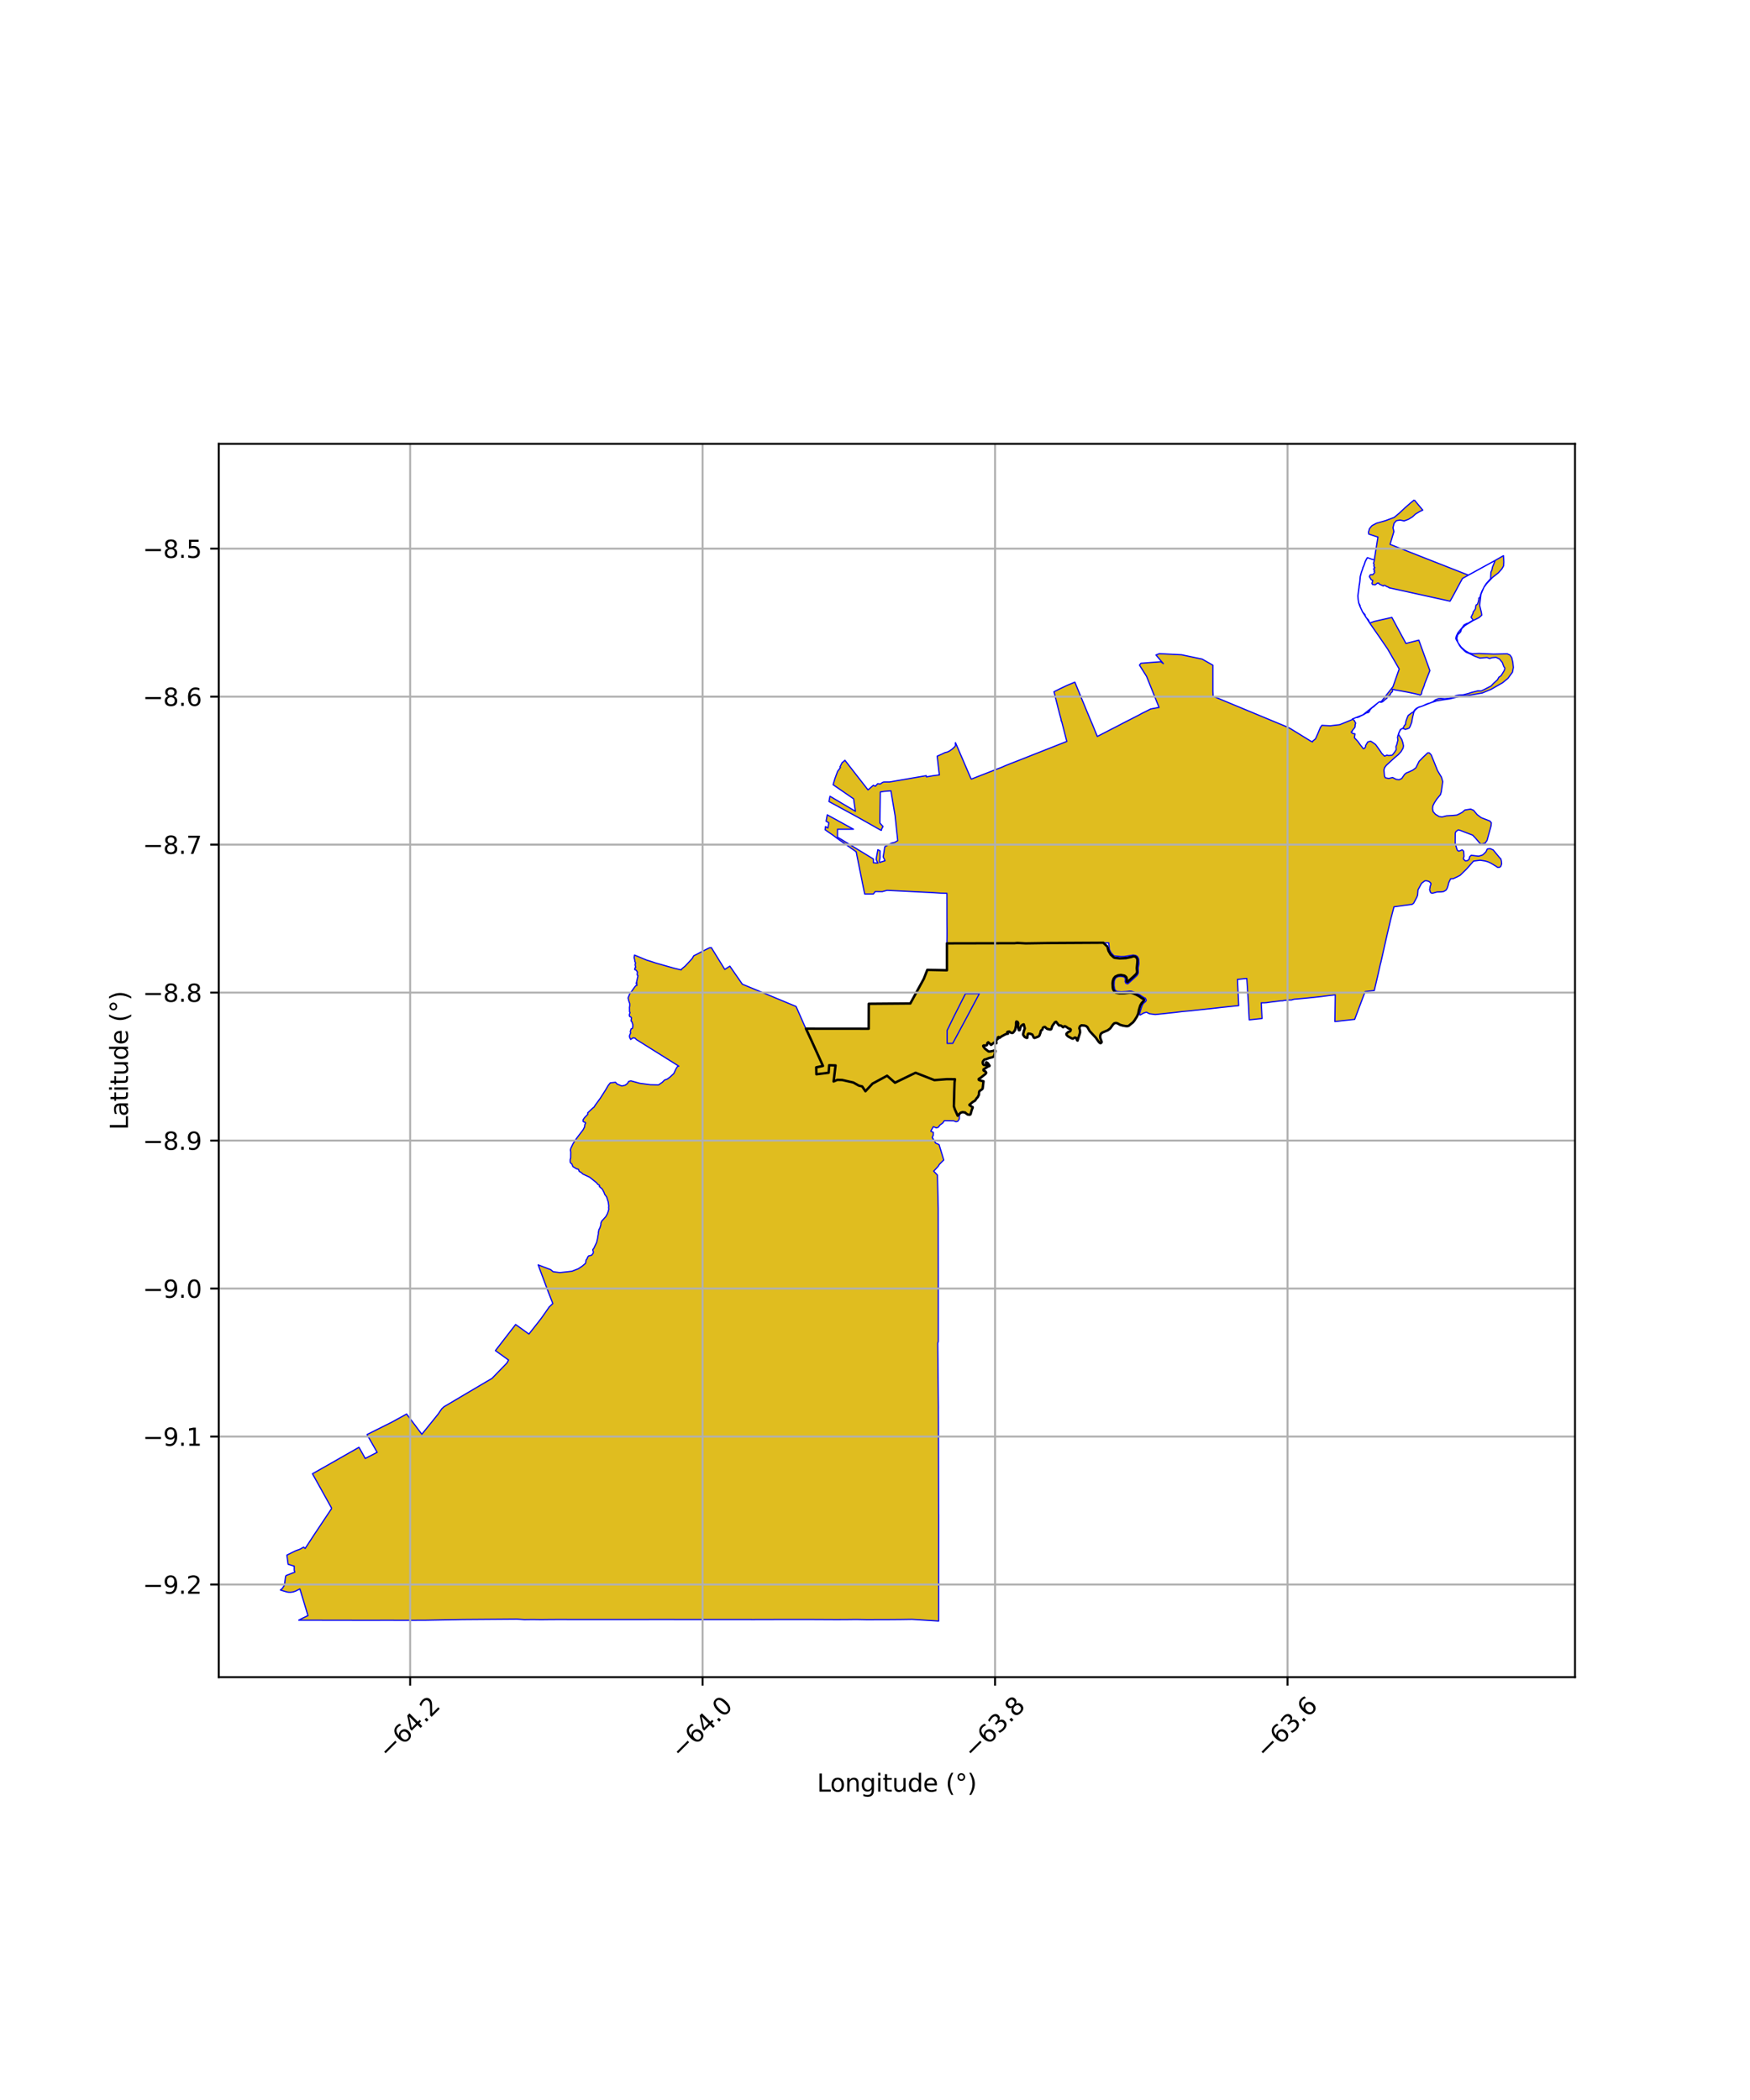 <?xml version="1.0" encoding="utf-8" standalone="no"?>
<!DOCTYPE svg PUBLIC "-//W3C//DTD SVG 1.1//EN"
  "http://www.w3.org/Graphics/SVG/1.1/DTD/svg11.dtd">
<svg xmlns:xlink="http://www.w3.org/1999/xlink" width="720pt" height="864pt" viewBox="0 0 720 864" xmlns="http://www.w3.org/2000/svg" version="1.1">
 <defs>
  <style type="text/css">*{stroke-linejoin: round; stroke-linecap: butt}</style>
 </defs>
 <g id="figure_1">
  <g id="patch_1">
   <path d="M 0 864 
L 720 864 
L 720 0 
L 0 0 
z
" style="fill: #ffffff"/>
  </g>
  <g id="axes_1">
   <g id="patch_2">
    <path d="M 90 690.022 
L 648 690.022 
L 648 182.618 
L 90 182.618 
z
" style="fill: #ffffff"/>
   </g>
   <g id="PatchCollection_1">
    <path d="M 455.701 389.551 
L 455.799 390.243 
L 456.086 391.211 
L 456.546 392.129 
L 456.944 392.717 
L 457.462 393.229 
L 457.931 393.692 
L 458.261 393.93 
L 458.654 394.083 
L 459.874 394.274 
L 460.728 394.307 
L 461.869 394.287 
L 463.298 394.186 
L 464.633 393.959 
L 465.533 393.716 
L 466.245 393.463 
L 466.936 393.528 
L 467.521 393.89 
L 467.875 394.499 
L 467.97 394.997 
L 467.93 395.966 
L 467.75 397.368 
L 467.697 398.334 
L 467.789 399.32 
L 467.846 399.861 
L 467.734 400.262 
L 467.497 400.693 
L 466.27 401.872 
L 464.761 403.14 
L 464.189 403.731 
L 463.989 404.007 
L 463.902 404.048 
L 463.638 403.999 
L 463.578 403.88 
L 463.52 403.641 
L 463.524 403.453 
L 463.582 403.219 
L 463.616 402.886 
L 463.535 402.329 
L 463.437 402.113 
L 463.291 401.921 
L 462.929 401.606 
L 462.58 401.397 
L 461.861 401.218 
L 461.166 401.121 
L 459.98 401.282 
L 459.2 401.58 
L 458.847 401.81 
L 458.537 402.126 
L 458.289 402.477 
L 458.094 402.861 
L 457.845 403.681 
L 457.747 404.528 
L 457.767 405.366 
L 457.816 406.146 
L 457.931 406.866 
L 458.315 407.644 
L 458.718 408.147 
L 459.214 408.457 
L 459.893 408.63 
L 460.534 408.685 
L 461.758 408.713 
L 462.594 408.659 
L 463.416 408.545 
L 463.891 408.463 
L 464.73 408.377 
L 465.145 408.396 
L 466.174 408.66 
L 467.545 409.247 
L 468.79 409.953 
L 469.609 410.566 
L 470.529 411.095 
L 470.747 411.361 
L 470.656 411.657 
L 469.714 412.718 
L 469.147 413.676 
L 468.644 415.312 
L 468.297 417.043 
L 467.805 418.184 
L 466.786 419.81 
L 466.141 420.625 
L 464.837 421.756 
L 464.339 422.073 
L 463.809 422.193 
L 463.231 422.166 
L 462.007 421.97 
L 460.843 421.638 
L 459.782 421.042 
L 459.12 420.867 
L 458.391 421.039 
L 457.879 421.588 
L 457.174 422.671 
L 456.779 423.119 
L 456.305 423.5 
L 455.801 423.87 
L 455.256 424.14 
L 454.116 424.584 
L 453.519 424.842 
L 452.978 425.269 
L 452.708 425.918 
L 452.639 426.489 
L 452.694 427.078 
L 452.974 427.759 
L 453.299 428.286 
L 453.281 428.708 
L 453.029 429.095 
L 452.735 429.21 
L 452.338 428.949 
L 451.944 428.516 
L 450.858 426.955 
L 449.99 426.016 
L 449.1 425.083 
L 448.293 424.198 
L 447.752 423.135 
L 447.387 422.583 
L 446.859 422.17 
L 446.215 421.946 
L 445.562 421.878 
L 444.904 421.861 
L 444.286 422.301 
L 444.056 423.061 
L 444.294 423.747 
L 444.366 424.737 
L 444.278 425.148 
L 443.89 426.24 
L 443.662 426.862 
L 443.477 427.517 
L 443.45 427.791 
L 443.428 428.016 
L 443.343 428.132 
L 443.143 428.007 
L 443.033 427.756 
L 442.954 427.347 
L 442.722 426.97 
L 442.225 426.875 
L 441.823 427.168 
L 441.441 427.342 
L 441.04 427.279 
L 440.22 426.882 
L 439.436 426.407 
L 438.89 425.888 
L 438.742 425.564 
L 438.77 425.296 
L 439.06 424.982 
L 439.388 424.686 
L 439.752 424.468 
L 440.167 424.386 
L 440.417 424.096 
L 440.54 423.652 
L 440.328 423.352 
L 439.861 423.24 
L 439.527 423.096 
L 439.351 422.928 
L 439.078 422.739 
L 438.352 422.281 
L 437.881 422.232 
L 437.567 422.491 
L 437.43 422.668 
L 437.234 422.57 
L 436.933 422.22 
L 436.512 421.938 
L 436.041 421.874 
L 435.688 421.875 
L 435.127 421.19 
L 434.511 420.39 
L 434.059 420.548 
L 433.207 421.692 
L 432.95 422.1 
L 432.772 422.548 
L 432.528 423.398 
L 432.207 423.577 
L 431.814 423.551 
L 430.94 423.36 
L 430.756 423.281 
L 429.942 422.521 
L 429.48 422.571 
L 429.079 422.839 
L 428.808 423.678 
L 428.443 423.871 
L 428.187 424.236 
L 428.137 424.718 
L 427.792 425.598 
L 427.643 426.042 
L 427.363 426.369 
L 426.958 426.569 
L 425.7 427.035 
L 425.415 426.978 
L 425.24 426.732 
L 425.016 426.113 
L 424.745 425.672 
L 424.352 425.471 
L 423.958 425.339 
L 423.317 425.222 
L 423.087 425.264 
L 422.867 425.5 
L 422.783 425.794 
L 422.796 426.019 
L 422.719 426.252 
L 422.724 426.62 
L 422.683 426.971 
L 422.358 427.033 
L 421.96 426.873 
L 421.589 426.629 
L 421.039 425.907 
L 420.92 425.527 
L 421.109 424.749 
L 421.321 423.946 
L 421.642 423.149 
L 421.462 422.273 
L 421.403 421.813 
L 421.185 421.451 
L 420.828 421.544 
L 420.466 421.781 
L 420.109 422.113 
L 419.887 422.545 
L 419.753 423.002 
L 419.66 423.592 
L 419.556 423.794 
L 419.397 423.87 
L 419.285 423.886 
L 419.161 423.775 
L 419.051 423.473 
L 418.956 423.142 
L 418.9 422.801 
L 418.828 421.946 
L 418.941 421.104 
L 418.833 420.727 
L 418.616 420.403 
L 418.4 420.304 
L 418.17 420.283 
L 418.047 420.694 
L 418.042 421.9 
L 417.872 422.795 
L 417.827 423.207 
L 417.699 423.563 
L 417.394 424.153 
L 416.868 424.824 
L 416.556 424.992 
L 416.256 425.009 
L 415.956 424.917 
L 415.736 424.741 
L 415.635 424.538 
L 415.527 424.444 
L 415.222 424.375 
L 414.828 424.434 
L 414.605 424.503 
L 414.416 424.631 
L 414.4 424.831 
L 414.61 425.053 
L 414.708 425.207 
L 414.679 425.325 
L 414.384 425.284 
L 414.005 425.39 
L 413.586 425.579 
L 413.165 425.776 
L 412.775 425.946 
L 412.031 426.417 
L 411.656 426.75 
L 411.395 427.014 
L 411.194 427.04 
L 411.094 427.02 
L 411.046 426.95 
L 411.02 426.859 
L 410.879 426.642 
L 410.526 426.838 
L 410.57 427.042 
L 410.554 427.368 
L 410.395 427.562 
L 409.954 427.898 
L 409.877 428.167 
L 410 429.128 
L 409.97 429.186 
L 409.837 429.286 
L 409.699 429.276 
L 409.381 428.844 
L 408.967 428.968 
L 408.631 429.267 
L 408.541 429.313 
L 408.16 429.601 
L 407.867 429.899 
L 407.76 429.901 
L 407.524 429.677 
L 407.356 429.418 
L 407.034 429.098 
L 406.611 428.828 
L 406.425 428.902 
L 406.199 429.234 
L 406.153 429.604 
L 406.152 429.723 
L 406.048 429.947 
L 405.887 430.071 
L 405.443 430.172 
L 404.905 430.123 
L 404.809 430.092 
L 404.51 430.281 
L 404.59 430.574 
L 404.875 431.011 
L 405.194 431.407 
L 405.587 431.736 
L 405.978 432.023 
L 406.336 432.32 
L 406.517 432.494 
L 406.71 432.605 
L 406.901 432.635 
L 407.303 432.623 
L 407.866 432.543 
L 408.518 432.386 
L 408.755 432.279 
L 409.133 432.052 
L 409.385 432.105 
L 409.514 432.232 
L 409.514 432.308 
L 409.547 432.479 
L 409.462 432.913 
L 409.342 433.337 
L 409.181 433.844 
L 409.025 434.462 
L 408.888 434.687 
L 408.62 434.845 
L 408.296 434.969 
L 407.216 435.19 
L 406.853 435.325 
L 406.355 435.566 
L 405.678 435.807 
L 405.536 435.827 
L 405.38 435.827 
L 405.086 435.921 
L 404.898 436.046 
L 404.482 436.497 
L 404.379 436.734 
L 404.289 437.09 
L 404.317 437.307 
L 404.366 437.485 
L 404.391 437.685 
L 404.491 437.897 
L 404.832 438.169 
L 405.537 438.236 
L 406.002 438.13 
L 406.114 437.936 
L 406.05 437.636 
L 405.611 437.299 
L 405.634 437.173 
L 405.725 437.092 
L 405.818 437.049 
L 406.022 437.133 
L 406.393 437.402 
L 406.451 437.444 
L 407.059 438.216 
L 407.138 438.442 
L 407.073 438.621 
L 406.892 438.64 
L 406.613 438.718 
L 406.067 439.07 
L 405.562 439.499 
L 405.292 439.677 
L 404.873 439.851 
L 404.659 439.976 
L 404.6 440.232 
L 404.64 440.375 
L 404.725 440.519 
L 404.812 440.535 
L 405.467 440.836 
L 405.75 441.358 
L 405.467 441.857 
L 404.857 442.278 
L 403.903 443.07 
L 403.753 443.229 
L 402.966 443.643 
L 402.871 443.797 
L 402.659 443.953 
L 402.695 444.273 
L 403.276 444.547 
L 404.409 444.734 
L 404.647 444.87 
L 404.634 445.042 
L 404.519 445.755 
L 404.493 446.08 
L 404.443 446.362 
L 404.397 447.021 
L 404.338 447.337 
L 404.401 447.439 
L 404.379 447.568 
L 404.285 447.883 
L 404.023 448.17 
L 403.317 448.737 
L 402.958 448.937 
L 402.795 449.488 
L 402.755 450.092 
L 402.761 450.409 
L 402.596 450.733 
L 402.383 451.107 
L 402.247 451.432 
L 401.88 451.779 
L 401.429 452.563 
L 401.168 452.823 
L 400.885 452.99 
L 400.175 453.418 
L 399.26 454.126 
L 399.059 454.169 
L 398.846 454.542 
L 398.878 454.656 
L 399.207 454.914 
L 399.573 455.215 
L 400.062 455.487 
L 400.192 455.507 
L 400.206 455.637 
L 400.167 455.811 
L 399.844 456.553 
L 399.551 457.57 
L 399.359 458.14 
L 399.302 458.47 
L 399.105 458.607 
L 398.89 458.678 
L 398.339 458.613 
L 398.074 458.524 
L 397.628 458.274 
L 397.403 458.153 
L 397.349 457.995 
L 397.171 457.843 
L 397.112 457.73 
L 396.676 457.628 
L 396.467 457.642 
L 396.122 457.582 
L 395.974 457.583 
L 395.578 457.724 
L 395.256 457.801 
L 394.691 458.236 
L 394.579 458.43 
L 394.522 458.681 
L 394.023 459.038 
L 393.457 457.791 
L 392.882 456.493 
L 392.443 455.167 
L 392.473 453.639 
L 392.498 452.227 
L 392.495 450.864 
L 392.472 449.502 
L 392.519 448.085 
L 392.563 446.752 
L 392.729 445.374 
L 392.89 444.017 
L 390.682 444.019 
L 389.459 443.998 
L 384.96 444.29 
L 384.438 444.394 
L 383.368 443.972 
L 382.148 443.48 
L 381.222 443.124 
L 380.216 442.745 
L 378.182 441.976 
L 376.69 441.359 
L 375.659 441.859 
L 374.58 442.381 
L 373.566 442.876 
L 371.371 443.935 
L 370.414 444.398 
L 369.228 444.971 
L 368.222 445.459 
L 364.975 442.594 
L 363.913 443.153 
L 362.288 444.027 
L 361.003 444.729 
L 358.973 445.839 
L 356.069 448.977 
L 354.735 446.992 
L 353.377 446.671 
L 351.093 445.386 
L 348.319 444.754 
L 346.474 444.33 
L 344.494 444.285 
L 342.968 444.951 
L 343.771 438.352 
L 341.139 438.275 
L 340.93 441.36 
L 335.891 441.991 
L 335.82 439.144 
L 338.59 438.543 
L 335.692 432.065 
L 333.548 427.431 
L 331.586 423.213 
L 341.498 423.212 
L 344.52 423.184 
L 346.619 423.197 
L 346.827 423.218 
L 349.412 423.222 
L 349.704 423.213 
L 352.936 423.265 
L 357.413 423.238 
L 357.448 412.99 
L 374.53 412.848 
L 375.248 411.546 
L 375.772 410.555 
L 379.867 403.091 
L 380.087 402.69 
L 381.522 399.024 
L 382.838 399.057 
L 383.955 399.182 
L 384.209 399.017 
L 386.777 399.101 
L 389.594 399.197 
L 389.585 388.124 
L 409.154 388.123 
L 411.064 388.095 
L 412.915 388.065 
L 413.713 388.074 
L 414.062 388.078 
L 415.547 388.07 
L 417.434 388.067 
L 418.551 387.949 
L 421.943 388.132 
L 424.79 388.058 
L 431.592 387.987 
L 432.878 387.977 
L 434.221 387.971 
L 435.603 387.963 
L 438.267 387.95 
L 439.647 387.941 
L 441.002 387.941 
L 442.446 387.927 
L 443.835 387.916 
L 445.368 387.912 
L 446.987 387.9 
L 448.526 387.889 
L 449.895 387.898 
L 451.49 387.871 
L 452.539 387.861 
L 453.902 387.857 
L 455.701 389.551 
" clip-path="url(#pcfc279b879)" style="fill: #e0bd1f; stroke: #0000ff; stroke-width: 0.5"/>
    <path d="M 397.217 408.834 
L 402.919 408.83 
L 401.748 411.042 
L 400.271 413.804 
L 399.961 414.388 
L 397.824 418.42 
L 391.974 429.278 
L 390.327 429.284 
L 389.693 429.287 
L 389.672 423.935 
L 389.701 423.893 
L 392.387 418.388 
L 397.217 408.834 
" clip-path="url(#pcfc279b879)" style="fill: #e0bd1f; stroke: #0000ff; stroke-width: 0.5"/>
    <path d="M 581.875 205.682 
L 581.995 205.828 
L 583.538 207.683 
L 585.371 209.876 
L 584.142 210.438 
L 582.347 211.515 
L 581.148 212.64 
L 579.442 213.676 
L 577.698 214.32 
L 576.039 213.971 
L 574.541 214.208 
L 573.567 215.266 
L 573.113 217.133 
L 573.488 218.702 
L 571.913 223.971 
L 604.112 236.623 
L 604.714 236.289 
L 607.265 234.894 
L 609.684 233.561 
L 611.557 232.537 
L 615.127 230.58 
L 618.559 228.625 
L 618.71 231.22 
L 618.586 232.882 
L 617.918 234.052 
L 616.458 235.701 
L 614.022 237.602 
L 611.63 240.161 
L 610.522 241.662 
L 609.327 244.445 
L 608.77 249.032 
L 609.502 252.043 
L 609.644 253.107 
L 608.501 254.123 
L 606.061 255.326 
L 602.773 257.346 
L 601.368 258.678 
L 600.917 260.03 
L 599.709 261.192 
L 599.386 262.608 
L 599.817 264.355 
L 601.189 266.264 
L 602.905 267.766 
L 604.549 268.687 
L 605.941 268.97 
L 608.549 268.856 
L 614.487 269.12 
L 620.16 269.002 
L 621.263 269.516 
L 621.96 270.545 
L 622.405 272.427 
L 622.636 274.619 
L 622.264 276.554 
L 620.374 279.141 
L 618.188 280.916 
L 613.426 283.639 
L 609.884 285.104 
L 604.188 286.091 
L 601.319 286.346 
L 596.426 287.546 
L 593.591 287.95 
L 591.013 288.387 
L 588.944 289.038 
L 585.285 290.462 
L 583.451 291.104 
L 582.317 292.048 
L 581.723 292.893 
L 581.145 295.254 
L 580.816 297.17 
L 580.208 298.76 
L 579.787 299.547 
L 579.137 299.827 
L 578.122 300.095 
L 577.677 299.835 
L 576.941 299.717 
L 576.384 300.086 
L 575.872 300.817 
L 575.373 302.093 
L 576.729 304.233 
L 577.179 305.615 
L 577.425 306.872 
L 577.274 307.794 
L 576.452 309.218 
L 575.301 310.488 
L 573.915 311.632 
L 571.822 313.53 
L 571.449 313.888 
L 570.379 314.864 
L 569.662 315.826 
L 569.398 316.822 
L 569.61 319.292 
L 569.952 319.994 
L 571.36 320.277 
L 572.956 319.895 
L 574.437 320.645 
L 575.653 320.786 
L 576.706 320.316 
L 577.907 318.574 
L 578.622 318.013 
L 579.62 317.623 
L 581.304 316.833 
L 582.527 315.906 
L 583.87 313.219 
L 585.473 311.576 
L 587.425 309.731 
L 588.064 309.76 
L 588.834 310.578 
L 590.082 313.651 
L 591.433 317.031 
L 593.057 319.762 
L 593.597 321.574 
L 592.973 325.797 
L 592.631 326.965 
L 591.114 328.785 
L 590.134 330.319 
L 589.495 331.623 
L 589.394 332.733 
L 589.616 333.918 
L 590.577 335.015 
L 592.093 335.94 
L 592.618 335.999 
L 593.239 336.126 
L 595.131 335.649 
L 597.649 335.498 
L 599.374 335.337 
L 600.521 334.81 
L 601.677 334.165 
L 601.975 333.862 
L 602.714 333.26 
L 605.082 332.891 
L 606.271 333.384 
L 607.752 335.171 
L 609.448 336.435 
L 612.968 337.784 
L 613.581 338.509 
L 613.481 339.712 
L 611.817 345.762 
L 611.054 346.852 
L 609.586 347.302 
L 608.944 347.045 
L 607.124 344.901 
L 605.904 343.615 
L 600.865 341.679 
L 599.951 341.426 
L 598.968 342.191 
L 598.74 342.777 
L 598.707 346.929 
L 599.361 349.249 
L 599.57 349.778 
L 600.097 350.18 
L 600.821 349.988 
L 601.536 349.64 
L 602.138 350.129 
L 602.237 350.641 
L 602.348 352.331 
L 602.052 353.257 
L 602.227 353.579 
L 602.899 354.19 
L 603.148 354.161 
L 603.819 354.086 
L 604.484 353.43 
L 604.647 352.525 
L 605.275 351.893 
L 608.296 352.255 
L 609.037 352.077 
L 609.915 351.794 
L 610.512 351.308 
L 611.391 350.428 
L 611.845 349.414 
L 612.074 349.236 
L 613.095 349.139 
L 614.344 349.678 
L 617.17 353.109 
L 617.477 353.343 
L 617.699 354.2 
L 617.83 355.382 
L 617.517 356.337 
L 617.232 356.702 
L 616.702 356.866 
L 616.126 356.846 
L 615.577 356.453 
L 613.342 355.107 
L 612.2 354.575 
L 611.083 354.24 
L 608.993 353.927 
L 606.274 354.264 
L 603.391 357.549 
L 600.724 360.136 
L 599.593 360.737 
L 597.903 361.504 
L 596.814 361.567 
L 596.045 363.187 
L 595.734 364.488 
L 595.372 365.527 
L 594.908 366.244 
L 593.955 366.797 
L 592.997 366.936 
L 591.186 366.993 
L 589.464 367.483 
L 588.904 367.435 
L 588.568 367.167 
L 588.197 366.091 
L 588.447 364.516 
L 588.713 363.901 
L 588.721 363.423 
L 588.318 362.987 
L 587.873 362.635 
L 586.986 362.39 
L 586.209 362.401 
L 584.883 363.403 
L 583.41 366.111 
L 583.238 368.307 
L 582.894 369.195 
L 581.621 371.589 
L 581.04 372.057 
L 573.515 373.1 
L 572.151 378.357 
L 570.605 384.925 
L 568.127 395.952 
L 567.961 396.507 
L 566.637 402.337 
L 565.418 407.53 
L 563.072 407.79 
L 561.662 407.95 
L 557.35 419.401 
L 554.595 419.7 
L 551.939 419.992 
L 549.213 420.301 
L 549.362 409.312 
L 547.993 409.467 
L 546.644 409.615 
L 543.811 409.991 
L 541.127 410.284 
L 538.077 410.602 
L 535.288 410.863 
L 534.464 410.938 
L 533.92 410.991 
L 533.336 411.03 
L 532.36 411.121 
L 531.397 411.423 
L 530.046 411.449 
L 528.847 411.553 
L 528.304 411.602 
L 527.783 411.747 
L 526.991 411.766 
L 526.901 411.773 
L 525.901 411.908 
L 524.847 412.03 
L 524.323 412.102 
L 523.713 412.163 
L 522.63 412.3 
L 521.129 412.523 
L 520.33 412.58 
L 518.907 412.587 
L 519.242 419.05 
L 517.847 419.196 
L 516.495 419.34 
L 515.166 419.485 
L 513.974 419.601 
L 513.661 413.297 
L 512.952 402.56 
L 511.636 402.688 
L 509.127 402.955 
L 509.633 413.743 
L 509.413 413.764 
L 508.188 413.892 
L 506.855 414.031 
L 505.346 414.187 
L 502.585 414.48 
L 501.224 414.636 
L 499.884 414.785 
L 498.539 414.933 
L 497.355 415.062 
L 495.976 415.2 
L 494.606 415.347 
L 493.322 415.49 
L 491.906 415.633 
L 490.172 415.838 
L 489.068 415.944 
L 486.392 416.188 
L 483.703 416.518 
L 482.206 416.673 
L 480.724 416.829 
L 479.052 417.017 
L 475.296 417.402 
L 474.928 417.352 
L 472.934 417.093 
L 471.674 416.45 
L 470.622 416.757 
L 469.163 417.561 
L 468.991 417.585 
L 468.902 417.546 
L 468.894 417.423 
L 468.977 416.675 
L 469.596 414.566 
L 470.059 413.359 
L 470.357 412.932 
L 470.802 412.45 
L 471.246 412.152 
L 471.581 411.639 
L 471.593 411.411 
L 471.184 410.642 
L 470.769 410.532 
L 469.019 409.361 
L 467.639 408.629 
L 467.12 408.379 
L 465.572 407.83 
L 464.925 407.763 
L 463.537 407.927 
L 461.349 408.048 
L 459.515 407.9 
L 459.081 407.588 
L 458.677 407.192 
L 458.344 405.523 
L 458.424 403.556 
L 458.847 402.61 
L 459.393 402.031 
L 460.44 401.747 
L 461.257 401.707 
L 462.25 401.889 
L 462.742 402.113 
L 462.957 402.606 
L 462.99 403.285 
L 462.906 403.878 
L 463.24 404.573 
L 463.974 404.794 
L 464.671 404.187 
L 467.711 401.421 
L 468.024 400.976 
L 468.336 400.293 
L 468.292 398.161 
L 468.584 396.498 
L 468.486 394.573 
L 468.091 393.789 
L 467.942 393.541 
L 467.23 393.082 
L 466.15 392.938 
L 462.541 393.538 
L 461.248 393.566 
L 458.361 393.286 
L 458.261 393.212 
L 457.131 392.005 
L 456.411 390.58 
L 456.168 387.918 
L 455.673 387.9 
L 453.902 387.857 
L 452.539 387.861 
L 451.49 387.871 
L 449.895 387.898 
L 448.526 387.889 
L 446.987 387.9 
L 445.368 387.912 
L 443.835 387.916 
L 442.446 387.927 
L 441.002 387.941 
L 439.647 387.941 
L 438.267 387.95 
L 435.603 387.963 
L 434.221 387.971 
L 432.878 387.977 
L 431.592 387.987 
L 424.79 388.058 
L 421.943 388.132 
L 418.551 387.949 
L 417.434 388.067 
L 415.547 388.07 
L 414.062 388.078 
L 413.713 388.074 
L 412.915 388.065 
L 411.064 388.095 
L 409.154 388.123 
L 389.585 388.124 
L 389.624 385.442 
L 389.629 382.899 
L 389.599 380.147 
L 389.589 377.587 
L 389.584 375.768 
L 389.583 372.977 
L 389.571 367.527 
L 387.147 367.468 
L 384.227 367.277 
L 382.238 367.165 
L 379.998 367.058 
L 376.717 366.89 
L 374.257 366.768 
L 373.164 366.714 
L 369.143 366.512 
L 366.613 366.389 
L 364.965 366.305 
L 362.992 366.844 
L 360.082 366.811 
L 359.334 367.823 
L 355.775 367.84 
L 355.33 365.736 
L 352.253 350.453 
L 344.565 345.029 
L 342.92 343.775 
L 339.487 341.405 
L 339.631 340.101 
L 340.629 340.666 
L 340.997 338.503 
L 340.059 337.977 
L 339.878 337.87 
L 340.354 335.247 
L 351.132 341.16 
L 345.838 341.157 
L 344.585 341.157 
L 344.576 344.413 
L 359.331 353.405 
L 359.321 354.938 
L 361.167 355.107 
L 360.478 353.613 
L 360.66 352.431 
L 361.171 349.59 
L 361.957 349.988 
L 362.098 350.064 
L 362.092 351.099 
L 362.069 351.279 
L 362.097 352.741 
L 361.98 353.434 
L 361.822 354.119 
L 361.898 354.847 
L 364.123 354.124 
L 363.367 352.524 
L 363.654 350.83 
L 364.027 348.377 
L 366.781 346.892 
L 368.055 346.591 
L 369.359 345.853 
L 368.257 335.581 
L 366.547 325.357 
L 365.036 325.489 
L 363.746 325.596 
L 362.201 325.814 
L 362.003 338.613 
L 363.301 340.043 
L 362.77 340.986 
L 362.599 341.649 
L 362.076 341.401 
L 360.562 340.557 
L 358.114 339.162 
L 352.286 335.878 
L 341.049 329.776 
L 341.487 327.605 
L 351.947 333.786 
L 351.538 331.063 
L 351.405 330.146 
L 351.194 328.656 
L 342.768 322.859 
L 343.559 320.188 
L 344.628 317.315 
L 345.808 315.755 
L 345.579 315.533 
L 346.513 313.701 
L 346.867 313.494 
L 347.623 312.794 
L 357.125 324.979 
L 357.354 324.786 
L 357.777 324.439 
L 358.491 323.808 
L 359.053 323.33 
L 359.314 323.101 
L 359.648 323.251 
L 360.142 323.478 
L 360.495 323.09 
L 360.855 322.699 
L 361.107 322.424 
L 362.011 322.541 
L 362.175 322.557 
L 363.054 321.944 
L 363.576 321.746 
L 365.945 321.734 
L 377.125 319.81 
L 378.006 319.662 
L 381.085 319.139 
L 381.172 319.637 
L 383.728 319.188 
L 386.482 318.824 
L 385.607 311.417 
L 385.572 311.134 
L 387.316 310.348 
L 388.76 309.654 
L 389.895 309.366 
L 390.678 308.956 
L 391.788 308.187 
L 392.926 307.127 
L 393.144 306.434 
L 393.033 305.953 
L 393.115 305.553 
L 399.442 320.266 
L 399.67 320.531 
L 409.504 316.69 
L 409.6 316.653 
L 412.266 315.626 
L 413.566 315.04 
L 414.548 314.652 
L 415.539 314.248 
L 418.972 312.913 
L 429.603 308.718 
L 435.646 306.329 
L 438.803 305.09 
L 438.916 305.038 
L 437.027 297.707 
L 436.815 296.82 
L 436.657 296.743 
L 436.481 295.634 
L 435.951 293.74 
L 435.438 291.761 
L 433.714 284.875 
L 433.614 284.611 
L 434.34 284.258 
L 436.298 283.276 
L 439.066 281.971 
L 442.226 280.652 
L 445.539 288.696 
L 447.505 293.442 
L 448.161 295.023 
L 448.231 295.194 
L 449.103 297.25 
L 449.202 297.462 
L 451.465 303.001 
L 454.576 301.393 
L 457.237 300.01 
L 459.899 298.659 
L 461.882 297.607 
L 462.077 297.507 
L 467.293 294.847 
L 468.743 294.096 
L 469.846 293.484 
L 471.369 292.746 
L 473.413 291.699 
L 476.868 291.045 
L 474.599 285.429 
L 474.499 285.173 
L 473.313 282.221 
L 472.718 280.733 
L 471.726 278.274 
L 468.817 273.652 
L 469.407 272.888 
L 477.587 272.266 
L 478.636 273.027 
L 475.583 269.483 
L 477.004 268.936 
L 486.166 269.4 
L 494.627 271.181 
L 499.014 273.682 
L 499.015 284.373 
L 499.101 286.45 
L 529.716 299.163 
L 530.947 299.791 
L 532.371 300.666 
L 533.032 301.071 
L 534.533 301.995 
L 537.831 304.026 
L 539.249 304.902 
L 539.373 304.97 
L 539.902 305.205 
L 540.02 305.235 
L 540.081 304.937 
L 541.233 303.987 
L 542.125 302.001 
L 543.158 299.493 
L 543.21 299.346 
L 543.863 298.429 
L 545.039 298.497 
L 547.352 298.614 
L 551.172 298.158 
L 556.189 296.128 
L 556.409 295.812 
L 560.744 294.095 
L 567.224 288.912 
L 567.585 288.737 
L 568.331 288.602 
L 573.104 282.522 
L 575.665 275.238 
L 570.901 267.004 
L 567.145 261.527 
L 563.532 256.338 
L 562.272 254.334 
L 561.764 253.697 
L 561.724 253.507 
L 560.621 251.842 
L 559.533 249.528 
L 559.016 248.095 
L 559.016 248.095 
L 558.771 246.6 
L 558.646 245.145 
L 558.778 244.233 
L 559.157 241.422 
L 559.12 241.321 
L 559.345 240.043 
L 559.456 239.207 
L 559.569 237.963 
L 559.619 237.285 
L 559.779 236.608 
L 559.96 235.944 
L 560.156 235.274 
L 560.609 234.056 
L 560.704 233.57 
L 561.063 232.828 
L 561.501 231.571 
L 561.706 230.953 
L 562.009 230.409 
L 562.094 230.165 
L 562.603 229.424 
L 564.456 230.098 
L 564.617 230.133 
L 565.441 230.294 
L 566.754 221.956 
L 566.925 220.976 
L 563.158 219.75 
L 563.013 218.97 
L 563.44 217.515 
L 564.166 216.602 
L 564.56 216.215 
L 566.342 215.261 
L 570.093 214.19 
L 573.599 212.877 
L 575.765 211.071 
L 578.063 208.901 
L 579.717 207.475 
L 580.428 206.838 
L 581.875 205.682 
M 562.642 229.441 
L 562.139 230.175 
L 562.052 230.418 
L 561.757 230.963 
L 561.544 231.58 
L 561.106 232.837 
L 560.756 233.578 
L 560.653 234.066 
L 560.199 235.284 
L 560.003 235.953 
L 559.822 236.617 
L 559.664 237.293 
L 559.613 237.972 
L 559.5 239.216 
L 559.389 240.053 
L 559.165 241.33 
L 559.201 241.432 
L 558.822 244.242 
L 558.689 245.154 
L 558.814 246.609 
L 559.06 248.104 
L 559.569 249.124 
L 559.576 249.537 
L 560.664 251.851 
L 561.575 252.847 
L 561.823 253.702 
L 562.316 254.343 
L 562.995 255.056 
L 563.576 256.347 
L 565.265 255.709 
L 565.443 255.655 
L 572.662 254.025 
L 573.439 255.467 
L 574.013 256.528 
L 574.734 257.863 
L 575.371 259.041 
L 575.888 259.998 
L 576.57 261.259 
L 577.238 262.495 
L 577.825 263.576 
L 578.448 264.734 
L 583.738 263.373 
L 584.089 264.344 
L 584.442 265.311 
L 584.938 266.677 
L 585.393 267.922 
L 585.861 269.223 
L 586.335 270.517 
L 586.799 271.79 
L 587.267 273.076 
L 587.734 274.359 
L 588.204 275.654 
L 588.298 275.911 
L 586.037 281.614 
L 586.073 281.768 
L 585.05 284.362 
L 584.813 285.585 
L 584.215 286.004 
L 584.13 285.861 
L 581.963 285.367 
L 579.041 284.758 
L 573.936 283.837 
L 573.785 283.87 
L 573.661 283.684 
L 572.877 283.591 
L 572.953 284.39 
L 572.511 284.918 
L 572.264 285.069 
L 571.894 285.904 
L 570.901 286.478 
L 570.786 286.697 
L 570.633 287.295 
L 570.146 287.581 
L 569.166 288.468 
L 568.838 288.717 
L 568.347 288.889 
L 568.118 288.941 
L 567.817 288.829 
L 567.587 288.744 
L 567.228 288.916 
L 566.121 289.885 
L 565.634 290.306 
L 565.326 290.629 
L 564.874 290.954 
L 564.464 291.22 
L 564.154 291.544 
L 563.816 291.886 
L 563.371 292.684 
L 563.253 292.918 
L 562.82 293.221 
L 562.199 293.301 
L 561.132 293.948 
L 559.977 294.526 
L 559.601 294.563 
L 559.529 294.798 
L 558.555 295.182 
L 558.039 295.178 
L 556.452 295.821 
L 556.968 296.23 
L 557.27 296.568 
L 557.457 296.979 
L 557.777 297.496 
L 557.561 298.165 
L 557.489 299.107 
L 557.282 299.478 
L 556.327 300.628 
L 556.424 300.791 
L 555.901 301.165 
L 556.423 301.707 
L 557.489 301.955 
L 557.253 303.537 
L 558.653 305.029 
L 559.622 306.395 
L 560.929 308.046 
L 561.449 307.846 
L 561.848 307.201 
L 561.851 306.725 
L 562.741 305.272 
L 563.344 305.066 
L 563.919 304.977 
L 564.074 305.02 
L 564.961 305.599 
L 565.934 306.301 
L 566.442 306.981 
L 567.141 307.961 
L 568.082 309.298 
L 568.418 309.865 
L 568.749 310.213 
L 569.587 311.065 
L 569.671 311.106 
L 570.607 310.686 
L 571.335 310.871 
L 572.671 310.722 
L 572.933 310.557 
L 573.719 309.551 
L 574.424 308.484 
L 574.357 307.115 
L 574.723 306.267 
L 574.792 305.857 
L 575.131 304.53 
L 574.97 303.29 
L 575.475 301.626 
L 576.148 300.162 
L 577.297 299.516 
L 577.882 298.378 
L 578.238 298.128 
L 578.441 296.727 
L 578.927 295.383 
L 579.362 294.364 
L 579.551 294.22 
L 580.879 293.229 
L 581.413 292.983 
L 581.821 292.417 
L 582.156 291.952 
L 582.877 291.36 
L 583.975 290.804 
L 584.401 290.761 
L 585.546 290.34 
L 586.699 289.778 
L 587.702 289.387 
L 588.265 289.284 
L 589.635 288.686 
L 590.633 287.88 
L 591.193 287.713 
L 591.644 287.493 
L 592.799 287.381 
L 594.367 287.512 
L 596.119 287.331 
L 597.691 286.874 
L 599.03 286.191 
L 600.461 285.925 
L 601.958 285.879 
L 604.214 285.291 
L 605.354 284.908 
L 606.845 284.538 
L 608.024 284.243 
L 609.432 284.259 
L 610.644 283.691 
L 611.943 283.019 
L 613.491 282.233 
L 614.392 281.235 
L 616.109 279.68 
L 616.66 278.648 
L 617.611 277.962 
L 618.882 275.887 
L 619.068 275.275 
L 619.105 274.773 
L 618.696 274.23 
L 618.097 272.569 
L 616.939 271.152 
L 615.504 270.446 
L 613.745 270.632 
L 612.866 270.946 
L 611.796 270.52 
L 608.866 270.775 
L 606.673 269.948 
L 604.549 268.901 
L 603.191 268.342 
L 602.568 267.831 
L 601.276 266.602 
L 600.536 265.672 
L 600.136 264.914 
L 599.363 263.576 
L 599.107 263.092 
L 598.941 262.651 
L 599.196 261.634 
L 599.849 260.287 
L 601.57 258.236 
L 602.303 257.161 
L 603.343 256.578 
L 604.136 256.337 
L 605.56 255.455 
L 606.003 255.308 
L 606.166 255.228 
L 605.229 253.947 
L 605.454 253.487 
L 606.014 252.362 
L 606.127 251.745 
L 606.761 250.92 
L 607.031 250.445 
L 607.263 248.99 
L 607.864 248.56 
L 608.152 247.78 
L 608.454 246.465 
L 608.379 246.178 
L 609.033 245.477 
L 609.092 244.877 
L 609.66 243.335 
L 610.731 241.255 
L 611.526 240.036 
L 613.26 238.097 
L 613.393 235.445 
L 613.798 234.558 
L 614.074 233.263 
L 615.171 230.589 
L 611.601 232.546 
L 609.728 233.57 
L 607.308 234.903 
L 604.758 236.299 
L 604.156 236.633 
L 603.187 237.171 
L 601.707 237.987 
L 601.303 238.723 
L 600.483 240.232 
L 599.739 241.588 
L 598.992 243.018 
L 598.268 244.356 
L 597.485 245.788 
L 596.589 247.349 
L 596.483 247.325 
L 579.298 243.539 
L 579.068 243.487 
L 576.672 242.966 
L 571.45 241.81 
L 571.308 241.561 
L 570.854 241.464 
L 569.737 240.871 
L 569.353 240.871 
L 569.129 241.093 
L 567.397 240.275 
L 567.34 239.964 
L 566.743 239.89 
L 565.764 240.628 
L 564.657 240.452 
L 564.455 239.982 
L 564.663 239.374 
L 564.759 238.777 
L 564.379 238.619 
L 564.034 238.372 
L 563.906 238.053 
L 563.427 237.322 
L 563.422 237.151 
L 563.642 236.661 
L 563.932 236.441 
L 564.758 236.458 
L 565.427 235.751 
L 565.579 235.383 
L 565.329 235.037 
L 565.568 234.639 
L 565.115 234.127 
L 565.662 233.545 
L 565.407 233.399 
L 565.206 232.64 
L 565.38 232.258 
L 565.078 231.754 
L 565.213 231.351 
L 565.484 230.303 
L 564.661 230.142 
L 564.499 230.114 
L 562.642 229.441 
" clip-path="url(#pcfc279b879)" style="fill: #e0bd1f; stroke: #0000ff; stroke-width: 0.5"/>
    <path d="M 136.479 620.578 
L 128.552 606.345 
L 133.477 603.561 
L 142.922 598.176 
L 147.694 595.456 
L 150.268 600.056 
L 155.17 597.532 
L 151.002 590.217 
L 151.146 590.141 
L 161.094 585.173 
L 167.294 581.77 
L 173.557 590.089 
L 175.108 588.178 
L 176.831 586.043 
L 178.552 583.91 
L 180.242 581.816 
L 181.768 579.599 
L 182.686 578.766 
L 184.232 577.854 
L 190.806 573.956 
L 193.18 572.56 
L 195.506 571.184 
L 197.864 569.791 
L 200.174 568.425 
L 202.434 567.105 
L 208.555 560.785 
L 209.227 559.565 
L 203.826 555.683 
L 212.14 544.941 
L 217.613 548.861 
L 221.182 544.338 
L 222.746 542.311 
L 225.789 537.99 
L 225.849 537.818 
L 227.446 536.317 
L 226.572 534.076 
L 225.434 531.161 
L 221.412 520.404 
L 226.538 522.357 
L 227.599 523.222 
L 230.33 523.579 
L 233.669 523.22 
L 235.322 523.018 
L 237.886 522.017 
L 239.512 520.953 
L 240.891 519.778 
L 241.148 518.395 
L 241.558 517.855 
L 241.797 517.184 
L 242.164 516.731 
L 242.638 516.602 
L 243.37 516.453 
L 244.039 515.632 
L 244.127 514.983 
L 243.892 514.398 
L 243.915 514.03 
L 244.238 513.75 
L 245.45 511.199 
L 245.864 509.446 
L 245.974 508.624 
L 246.171 507.651 
L 246.173 506.914 
L 246.281 506.742 
L 246.412 505.854 
L 246.736 505.401 
L 247.214 503.865 
L 247.216 503.216 
L 247.584 502.351 
L 248.124 501.79 
L 249.246 500.537 
L 249.938 499.284 
L 250.285 498.267 
L 250.481 497.445 
L 250.397 496.947 
L 250.463 496.168 
L 250.274 494.609 
L 249.635 492.572 
L 249.121 491.791 
L 248.82 491.466 
L 248.522 490.599 
L 247.816 489.255 
L 246.593 488.169 
L 246.701 487.758 
L 246.465 487.519 
L 246.057 487.366 
L 245.371 486.563 
L 242.581 484.325 
L 239.81 483.04 
L 239.166 482.432 
L 238.307 481.931 
L 237.987 481.086 
L 237.148 480.845 
L 235.71 479.975 
L 235.261 478.848 
L 234.961 478.674 
L 234.596 478.197 
L 234.578 477.136 
L 234.795 476.314 
L 234.824 473.976 
L 234.676 473.132 
L 234.893 472.353 
L 235.802 470.472 
L 237.077 468.549 
L 238.178 467.08 
L 239.884 464.856 
L 240.49 463.689 
L 240.622 462.65 
L 240.946 462.023 
L 240.56 461.675 
L 240.194 461.588 
L 239.915 461.414 
L 239.918 460.656 
L 240.522 459.792 
L 241.86 458.432 
L 241.775 457.869 
L 243.932 455.84 
L 244.363 455.56 
L 244.925 454.653 
L 246.977 451.844 
L 249.051 448.603 
L 250.239 446.572 
L 251.103 445.513 
L 253.254 445.281 
L 253.855 445.976 
L 255.81 446.804 
L 257.209 446.483 
L 258.135 445.793 
L 258.654 444.929 
L 259.558 444.693 
L 263.233 445.699 
L 267.641 446.275 
L 270.932 446.349 
L 272.483 445.292 
L 273.368 444.386 
L 274.573 443.934 
L 275.651 443.136 
L 277.225 441.69 
L 278.134 439.723 
L 278.76 438.772 
L 279.298 438.653 
L 261.841 427.72 
L 261.325 427.138 
L 260.468 426.975 
L 259.892 427.388 
L 259.469 427.671 
L 259.038 426.795 
L 258.976 426.2 
L 259.067 425.904 
L 259.266 425.427 
L 259.475 425.038 
L 259.299 424.427 
L 259.66 423.299 
L 260.195 423.122 
L 260.331 422.495 
L 260.391 421.713 
L 260.003 420.399 
L 259.639 420.055 
L 259.702 419.417 
L 259.829 418.796 
L 259.398 418.278 
L 259.088 418.275 
L 258.924 417.759 
L 258.965 417.327 
L 259.221 416.636 
L 259.011 416.246 
L 258.979 414.396 
L 259.093 413.899 
L 259.093 412.902 
L 258.797 412.111 
L 258.403 410.584 
L 259.054 408.989 
L 261.167 406.034 
L 261.716 405.433 
L 262.104 405.399 
L 261.967 405.266 
L 261.907 404.93 
L 261.965 404.778 
L 262.049 404.739 
L 261.682 404.514 
L 262.024 404.28 
L 261.859 404.205 
L 261.95 403.84 
L 262.478 401.413 
L 262.154 401.123 
L 262.182 400.423 
L 262.264 399.974 
L 261.755 399.152 
L 261.56 399.105 
L 261.113 398.914 
L 261.25 398.712 
L 261.173 398.588 
L 261.219 398.245 
L 261.409 398.25 
L 261.541 398.106 
L 261.408 397.374 
L 261.341 397.223 
L 261.298 396.65 
L 261.429 396.53 
L 261.471 396.337 
L 261.379 395.924 
L 261.115 395.381 
L 261.185 395.182 
L 261.067 394.676 
L 261.005 394.533 
L 260.891 393.985 
L 261.04 392.935 
L 266.083 395.029 
L 267.306 395.395 
L 267.823 395.55 
L 269.707 396.182 
L 270.7 396.471 
L 277.42 398.373 
L 280.06 399.006 
L 280.306 399.033 
L 280.377 398.758 
L 280.782 398.403 
L 281.887 397.491 
L 283.362 395.918 
L 284.814 394.327 
L 285.419 393.242 
L 286.204 392.858 
L 288.827 391.506 
L 290.407 390.691 
L 291.871 389.963 
L 292.659 389.873 
L 298.2 398.845 
L 300.282 397.5 
L 305.424 404.926 
L 323.35 412.36 
L 327.533 414.095 
L 331.542 423.203 
L 333.504 427.422 
L 335.648 432.056 
L 338.546 438.534 
L 335.777 439.135 
L 335.847 441.982 
L 340.887 441.351 
L 341.095 438.266 
L 343.727 438.343 
L 342.924 444.942 
L 344.45 444.276 
L 346.43 444.321 
L 348.275 444.745 
L 351.049 445.377 
L 353.333 446.662 
L 354.691 446.983 
L 356.025 448.968 
L 358.929 445.83 
L 360.959 444.72 
L 362.244 444.018 
L 363.869 443.144 
L 364.931 442.585 
L 368.178 445.45 
L 369.185 444.962 
L 370.37 444.389 
L 371.327 443.926 
L 373.522 442.867 
L 374.536 442.372 
L 375.615 441.85 
L 376.646 441.35 
L 378.138 441.967 
L 380.173 442.736 
L 381.178 443.115 
L 382.104 443.471 
L 383.324 443.963 
L 384.394 444.385 
L 384.916 444.281 
L 389.416 443.989 
L 390.638 444.01 
L 392.846 444.008 
L 392.685 445.365 
L 392.519 446.743 
L 392.475 448.076 
L 392.428 449.493 
L 392.451 450.855 
L 392.454 452.218 
L 392.429 453.63 
L 392.399 455.158 
L 392.838 456.484 
L 393.413 457.782 
L 393.979 459.029 
L 394.478 458.672 
L 394.714 458.449 
L 394.695 460.339 
L 394.095 461.296 
L 393.363 461.521 
L 392.37 461.156 
L 388.526 461.085 
L 387.905 462 
L 386.692 462.91 
L 386.053 463.777 
L 385.261 464.04 
L 383.98 463.548 
L 382.952 465.381 
L 384.024 465.913 
L 383.973 467.077 
L 383.527 467.948 
L 384.935 470.279 
L 386.367 470.936 
L 388.281 477.26 
L 386.459 479.082 
L 386.012 479.85 
L 384.147 481.842 
L 385.677 483.451 
L 386.009 497.312 
L 386.045 524.631 
L 386.046 524.795 
L 386.048 535.414 
L 386.054 551.906 
L 385.812 552.592 
L 386.089 579.342 
L 386.078 579.51 
L 386.108 587.85 
L 386.177 622.927 
L 386.205 623.107 
L 386.184 665.376 
L 386.195 666.958 
L 375.241 666.26 
L 370.421 666.333 
L 365.874 666.367 
L 361.416 666.375 
L 356.863 666.397 
L 352.226 666.307 
L 347.569 666.363 
L 343.013 666.367 
L 332.161 666.312 
L 321.103 666.32 
L 310.213 666.347 
L 299.311 666.338 
L 288.367 666.345 
L 273.331 666.32 
L 268.342 666.321 
L 263.478 666.344 
L 253.394 666.334 
L 241.72 666.329 
L 234.162 666.328 
L 230.6 666.321 
L 226.75 666.331 
L 222.679 666.378 
L 219.176 666.331 
L 215.717 666.373 
L 212.735 666.165 
L 190.401 666.336 
L 174.663 666.629 
L 166.838 666.64 
L 156.931 666.627 
L 155.552 666.642 
L 145.679 666.652 
L 144.642 666.63 
L 122.903 666.602 
L 124.279 665.86 
L 126.702 664.706 
L 123.517 654.145 
L 123.374 653.724 
L 121.642 654.612 
L 120.63 654.966 
L 119.53 655.121 
L 118.572 655.08 
L 117.762 654.907 
L 115.364 654.181 
L 116.175 653.495 
L 117.059 652.127 
L 117.166 651.058 
L 117.473 648.706 
L 117.692 648.226 
L 121.293 646.821 
L 121.047 646.028 
L 121.053 644.375 
L 118.541 643.589 
L 118.021 639.814 
L 119.209 639.232 
L 120.079 638.799 
L 120.437 638.621 
L 121.637 638.029 
L 123.381 637.405 
L 124.944 636.524 
L 125.544 637.086 
L 129.867 630.483 
L 129.968 630.347 
L 136.479 620.578 
" clip-path="url(#pcfc279b879)" style="fill: #e0bd1f; stroke: #0000ff; stroke-width: 0.5"/>
   </g>
   <g id="PatchCollection_2">
    <path d="M 455.701 389.551 
L 455.799 390.243 
L 456.086 391.211 
L 456.944 392.717 
L 458.261 393.93 
L 458.654 394.083 
L 460.728 394.307 
L 463.298 394.186 
L 465.533 393.716 
L 466.245 393.463 
L 466.936 393.528 
L 467.521 393.89 
L 467.875 394.499 
L 467.97 394.997 
L 467.93 395.966 
L 467.697 398.334 
L 467.846 399.861 
L 467.734 400.262 
L 467.497 400.693 
L 466.27 401.872 
L 464.189 403.731 
L 463.902 404.048 
L 463.578 403.88 
L 463.524 403.453 
L 463.616 402.886 
L 463.437 402.113 
L 462.929 401.606 
L 462.58 401.397 
L 461.166 401.121 
L 459.98 401.282 
L 458.847 401.81 
L 458.289 402.477 
L 458.094 402.861 
L 457.845 403.681 
L 457.747 404.528 
L 457.816 406.146 
L 457.931 406.866 
L 458.315 407.644 
L 458.718 408.147 
L 459.214 408.457 
L 460.534 408.685 
L 462.594 408.659 
L 465.145 408.396 
L 466.174 408.66 
L 467.545 409.247 
L 468.79 409.953 
L 469.609 410.566 
L 470.529 411.095 
L 470.747 411.361 
L 470.656 411.657 
L 469.714 412.718 
L 469.147 413.676 
L 468.644 415.312 
L 468.297 417.043 
L 467.805 418.184 
L 466.786 419.81 
L 466.141 420.625 
L 464.339 422.073 
L 463.809 422.193 
L 463.231 422.166 
L 462.007 421.97 
L 460.843 421.638 
L 459.782 421.042 
L 459.12 420.867 
L 458.391 421.039 
L 457.879 421.588 
L 456.779 423.119 
L 455.801 423.87 
L 454.116 424.584 
L 453.519 424.842 
L 452.978 425.269 
L 452.708 425.918 
L 452.639 426.489 
L 452.694 427.078 
L 453.281 428.708 
L 453.029 429.095 
L 452.735 429.21 
L 452.338 428.949 
L 451.944 428.516 
L 450.858 426.955 
L 448.293 424.198 
L 447.387 422.583 
L 446.859 422.17 
L 446.215 421.946 
L 444.904 421.861 
L 444.286 422.301 
L 444.056 423.061 
L 444.294 423.747 
L 444.366 424.737 
L 444.278 425.148 
L 443.45 427.791 
L 443.343 428.132 
L 443.143 428.007 
L 442.722 426.97 
L 442.225 426.875 
L 441.441 427.342 
L 441.04 427.279 
L 439.436 426.407 
L 438.89 425.888 
L 438.742 425.564 
L 438.77 425.296 
L 439.388 424.686 
L 439.752 424.468 
L 440.167 424.386 
L 440.417 424.096 
L 440.54 423.652 
L 440.328 423.352 
L 439.527 423.096 
L 439.078 422.739 
L 438.352 422.281 
L 437.881 422.232 
L 437.43 422.668 
L 437.234 422.57 
L 436.933 422.22 
L 436.512 421.938 
L 435.688 421.875 
L 434.511 420.39 
L 434.059 420.548 
L 432.95 422.1 
L 432.528 423.398 
L 432.207 423.577 
L 431.814 423.551 
L 430.756 423.281 
L 429.942 422.521 
L 429.48 422.571 
L 429.079 422.839 
L 428.808 423.678 
L 428.443 423.871 
L 428.187 424.236 
L 428.137 424.718 
L 427.643 426.042 
L 427.363 426.369 
L 426.958 426.569 
L 425.7 427.035 
L 425.415 426.978 
L 425.24 426.732 
L 424.745 425.672 
L 423.958 425.339 
L 423.087 425.264 
L 422.867 425.5 
L 422.719 426.252 
L 422.683 426.971 
L 422.358 427.033 
L 421.589 426.629 
L 421.039 425.907 
L 420.92 425.527 
L 421.321 423.946 
L 421.642 423.149 
L 421.185 421.451 
L 420.828 421.544 
L 420.109 422.113 
L 419.753 423.002 
L 419.556 423.794 
L 419.285 423.886 
L 419.161 423.775 
L 418.9 422.801 
L 418.828 421.946 
L 418.941 421.104 
L 418.833 420.727 
L 418.616 420.403 
L 418.17 420.283 
L 418.047 420.694 
L 418.042 421.9 
L 417.699 423.563 
L 417.394 424.153 
L 416.868 424.824 
L 416.556 424.992 
L 415.956 424.917 
L 415.222 424.375 
L 414.605 424.503 
L 414.416 424.631 
L 414.4 424.831 
L 414.708 425.207 
L 414.679 425.325 
L 414.384 425.284 
L 413.586 425.579 
L 412.031 426.417 
L 411.194 427.04 
L 411.046 426.95 
L 410.879 426.642 
L 410.526 426.838 
L 410.554 427.368 
L 410.395 427.562 
L 409.954 427.898 
L 409.877 428.167 
L 409.97 429.186 
L 409.699 429.276 
L 409.381 428.844 
L 408.967 428.968 
L 407.76 429.901 
L 406.611 428.828 
L 406.425 428.902 
L 406.199 429.234 
L 406.048 429.947 
L 405.887 430.071 
L 405.443 430.172 
L 404.809 430.092 
L 404.51 430.281 
L 404.59 430.574 
L 405.194 431.407 
L 406.71 432.605 
L 407.303 432.623 
L 408.518 432.386 
L 409.385 432.105 
L 409.514 432.308 
L 409.547 432.479 
L 409.181 433.844 
L 408.888 434.687 
L 408.296 434.969 
L 406.853 435.325 
L 405.678 435.807 
L 405.086 435.921 
L 404.898 436.046 
L 404.379 436.734 
L 404.317 437.307 
L 404.491 437.897 
L 404.832 438.169 
L 405.537 438.236 
L 406.002 438.13 
L 406.114 437.936 
L 406.05 437.636 
L 405.611 437.299 
L 405.725 437.092 
L 405.818 437.049 
L 406.393 437.402 
L 406.451 437.444 
L 407.138 438.442 
L 407.073 438.621 
L 406.613 438.718 
L 404.659 439.976 
L 404.64 440.375 
L 404.812 440.535 
L 405.467 440.836 
L 405.75 441.358 
L 405.467 441.857 
L 403.903 443.07 
L 403.753 443.229 
L 402.871 443.797 
L 402.659 443.953 
L 402.695 444.273 
L 403.276 444.547 
L 404.647 444.87 
L 404.397 447.021 
L 404.285 447.883 
L 404.023 448.17 
L 402.958 448.937 
L 402.795 449.488 
L 402.761 450.409 
L 402.247 451.432 
L 401.88 451.779 
L 401.168 452.823 
L 400.175 453.418 
L 398.846 454.542 
L 398.878 454.656 
L 400.062 455.487 
L 400.192 455.507 
L 400.167 455.811 
L 399.844 456.553 
L 399.302 458.47 
L 398.89 458.678 
L 398.074 458.524 
L 397.349 457.995 
L 397.112 457.73 
L 396.122 457.582 
L 395.974 457.583 
L 395.256 457.801 
L 394.579 458.43 
L 394.522 458.681 
L 394.023 459.038 
L 392.882 456.493 
L 392.443 455.167 
L 392.729 445.374 
L 392.89 444.017 
L 389.459 443.998 
L 384.438 444.394 
L 376.69 441.359 
L 368.222 445.459 
L 364.975 442.594 
L 358.973 445.839 
L 356.069 448.977 
L 354.735 446.992 
L 353.377 446.671 
L 351.093 445.386 
L 346.474 444.33 
L 344.494 444.285 
L 342.968 444.951 
L 343.771 438.352 
L 341.139 438.275 
L 340.93 441.36 
L 335.891 441.991 
L 335.82 439.144 
L 338.59 438.543 
L 333.548 427.431 
L 331.586 423.213 
L 357.413 423.238 
L 357.448 412.99 
L 374.53 412.848 
L 380.087 402.69 
L 381.522 399.024 
L 389.594 399.197 
L 389.585 388.124 
L 417.434 388.067 
L 418.551 387.949 
L 421.943 388.132 
L 431.592 387.987 
L 453.902 387.857 
L 455.701 389.551 
L 455.701 389.551 
" clip-path="url(#pcfc279b879)" style="fill: none; stroke: #000000"/>
   </g>
   <g id="matplotlib.axis_1">
    <g id="xtick_1">
     <g id="line2d_1">
      <path d="M 168.75 690.022 
L 168.75 182.618 
" clip-path="url(#pcfc279b879)" style="fill: none; stroke: #b0b0b0; stroke-width: 0.8; stroke-linecap: square"/>
     </g>
     <g id="line2d_2">
      <defs>
       <path id="mde9175721b" d="M 0 0 
L 0 3.5 
" style="stroke: #000000; stroke-width: 0.8"/>
      </defs>
      <g>
       <use xlink:href="#mde9175721b" x="168.75" y="690.022" style="stroke: #000000; stroke-width: 0.8"/>
      </g>
     </g>
     <g id="text_1">
      <!-- −64.2 -->
      <g transform="translate(159.866 724.064) rotate(-45) scale(0.1 -0.1)">
       <defs>
        <path id="DejaVuSans-2212" d="M 678 2272 
L 4684 2272 
L 4684 1741 
L 678 1741 
L 678 2272 
z
" transform="scale(0.016)"/>
        <path id="DejaVuSans-36" d="M 2113 2584 
Q 1688 2584 1439 2293 
Q 1191 2003 1191 1497 
Q 1191 994 1439 701 
Q 1688 409 2113 409 
Q 2538 409 2786 701 
Q 3034 994 3034 1497 
Q 3034 2003 2786 2293 
Q 2538 2584 2113 2584 
z
M 3366 4563 
L 3366 3988 
Q 3128 4100 2886 4159 
Q 2644 4219 2406 4219 
Q 1781 4219 1451 3797 
Q 1122 3375 1075 2522 
Q 1259 2794 1537 2939 
Q 1816 3084 2150 3084 
Q 2853 3084 3261 2657 
Q 3669 2231 3669 1497 
Q 3669 778 3244 343 
Q 2819 -91 2113 -91 
Q 1303 -91 875 529 
Q 447 1150 447 2328 
Q 447 3434 972 4092 
Q 1497 4750 2381 4750 
Q 2619 4750 2861 4703 
Q 3103 4656 3366 4563 
z
" transform="scale(0.016)"/>
        <path id="DejaVuSans-34" d="M 2419 4116 
L 825 1625 
L 2419 1625 
L 2419 4116 
z
M 2253 4666 
L 3047 4666 
L 3047 1625 
L 3713 1625 
L 3713 1100 
L 3047 1100 
L 3047 0 
L 2419 0 
L 2419 1100 
L 313 1100 
L 313 1709 
L 2253 4666 
z
" transform="scale(0.016)"/>
        <path id="DejaVuSans-2e" d="M 684 794 
L 1344 794 
L 1344 0 
L 684 0 
L 684 794 
z
" transform="scale(0.016)"/>
        <path id="DejaVuSans-32" d="M 1228 531 
L 3431 531 
L 3431 0 
L 469 0 
L 469 531 
Q 828 903 1448 1529 
Q 2069 2156 2228 2338 
Q 2531 2678 2651 2914 
Q 2772 3150 2772 3378 
Q 2772 3750 2511 3984 
Q 2250 4219 1831 4219 
Q 1534 4219 1204 4116 
Q 875 4013 500 3803 
L 500 4441 
Q 881 4594 1212 4672 
Q 1544 4750 1819 4750 
Q 2544 4750 2975 4387 
Q 3406 4025 3406 3419 
Q 3406 3131 3298 2873 
Q 3191 2616 2906 2266 
Q 2828 2175 2409 1742 
Q 1991 1309 1228 531 
z
" transform="scale(0.016)"/>
       </defs>
       <use xlink:href="#DejaVuSans-2212"/>
       <use xlink:href="#DejaVuSans-36" transform="translate(83.789 0)"/>
       <use xlink:href="#DejaVuSans-34" transform="translate(147.412 0)"/>
       <use xlink:href="#DejaVuSans-2e" transform="translate(211.035 0)"/>
       <use xlink:href="#DejaVuSans-32" transform="translate(242.822 0)"/>
      </g>
     </g>
    </g>
    <g id="xtick_2">
     <g id="line2d_3">
      <path d="M 289.074 690.022 
L 289.074 182.618 
" clip-path="url(#pcfc279b879)" style="fill: none; stroke: #b0b0b0; stroke-width: 0.8; stroke-linecap: square"/>
     </g>
     <g id="line2d_4">
      <g>
       <use xlink:href="#mde9175721b" x="289.074" y="690.022" style="stroke: #000000; stroke-width: 0.8"/>
      </g>
     </g>
     <g id="text_2">
      <!-- −64.0 -->
      <g transform="translate(280.19 724.064) rotate(-45) scale(0.1 -0.1)">
       <defs>
        <path id="DejaVuSans-30" d="M 2034 4250 
Q 1547 4250 1301 3770 
Q 1056 3291 1056 2328 
Q 1056 1369 1301 889 
Q 1547 409 2034 409 
Q 2525 409 2770 889 
Q 3016 1369 3016 2328 
Q 3016 3291 2770 3770 
Q 2525 4250 2034 4250 
z
M 2034 4750 
Q 2819 4750 3233 4129 
Q 3647 3509 3647 2328 
Q 3647 1150 3233 529 
Q 2819 -91 2034 -91 
Q 1250 -91 836 529 
Q 422 1150 422 2328 
Q 422 3509 836 4129 
Q 1250 4750 2034 4750 
z
" transform="scale(0.016)"/>
       </defs>
       <use xlink:href="#DejaVuSans-2212"/>
       <use xlink:href="#DejaVuSans-36" transform="translate(83.789 0)"/>
       <use xlink:href="#DejaVuSans-34" transform="translate(147.412 0)"/>
       <use xlink:href="#DejaVuSans-2e" transform="translate(211.035 0)"/>
       <use xlink:href="#DejaVuSans-30" transform="translate(242.822 0)"/>
      </g>
     </g>
    </g>
    <g id="xtick_3">
     <g id="line2d_5">
      <path d="M 409.398 690.022 
L 409.398 182.618 
" clip-path="url(#pcfc279b879)" style="fill: none; stroke: #b0b0b0; stroke-width: 0.8; stroke-linecap: square"/>
     </g>
     <g id="line2d_6">
      <g>
       <use xlink:href="#mde9175721b" x="409.398" y="690.022" style="stroke: #000000; stroke-width: 0.8"/>
      </g>
     </g>
     <g id="text_3">
      <!-- −63.8 -->
      <g transform="translate(400.515 724.064) rotate(-45) scale(0.1 -0.1)">
       <defs>
        <path id="DejaVuSans-33" d="M 2597 2516 
Q 3050 2419 3304 2112 
Q 3559 1806 3559 1356 
Q 3559 666 3084 287 
Q 2609 -91 1734 -91 
Q 1441 -91 1130 -33 
Q 819 25 488 141 
L 488 750 
Q 750 597 1062 519 
Q 1375 441 1716 441 
Q 2309 441 2620 675 
Q 2931 909 2931 1356 
Q 2931 1769 2642 2001 
Q 2353 2234 1838 2234 
L 1294 2234 
L 1294 2753 
L 1863 2753 
Q 2328 2753 2575 2939 
Q 2822 3125 2822 3475 
Q 2822 3834 2567 4026 
Q 2313 4219 1838 4219 
Q 1578 4219 1281 4162 
Q 984 4106 628 3988 
L 628 4550 
Q 988 4650 1302 4700 
Q 1616 4750 1894 4750 
Q 2613 4750 3031 4423 
Q 3450 4097 3450 3541 
Q 3450 3153 3228 2886 
Q 3006 2619 2597 2516 
z
" transform="scale(0.016)"/>
        <path id="DejaVuSans-38" d="M 2034 2216 
Q 1584 2216 1326 1975 
Q 1069 1734 1069 1313 
Q 1069 891 1326 650 
Q 1584 409 2034 409 
Q 2484 409 2743 651 
Q 3003 894 3003 1313 
Q 3003 1734 2745 1975 
Q 2488 2216 2034 2216 
z
M 1403 2484 
Q 997 2584 770 2862 
Q 544 3141 544 3541 
Q 544 4100 942 4425 
Q 1341 4750 2034 4750 
Q 2731 4750 3128 4425 
Q 3525 4100 3525 3541 
Q 3525 3141 3298 2862 
Q 3072 2584 2669 2484 
Q 3125 2378 3379 2068 
Q 3634 1759 3634 1313 
Q 3634 634 3220 271 
Q 2806 -91 2034 -91 
Q 1263 -91 848 271 
Q 434 634 434 1313 
Q 434 1759 690 2068 
Q 947 2378 1403 2484 
z
M 1172 3481 
Q 1172 3119 1398 2916 
Q 1625 2713 2034 2713 
Q 2441 2713 2670 2916 
Q 2900 3119 2900 3481 
Q 2900 3844 2670 4047 
Q 2441 4250 2034 4250 
Q 1625 4250 1398 4047 
Q 1172 3844 1172 3481 
z
" transform="scale(0.016)"/>
       </defs>
       <use xlink:href="#DejaVuSans-2212"/>
       <use xlink:href="#DejaVuSans-36" transform="translate(83.789 0)"/>
       <use xlink:href="#DejaVuSans-33" transform="translate(147.412 0)"/>
       <use xlink:href="#DejaVuSans-2e" transform="translate(211.035 0)"/>
       <use xlink:href="#DejaVuSans-38" transform="translate(242.822 0)"/>
      </g>
     </g>
    </g>
    <g id="xtick_4">
     <g id="line2d_7">
      <path d="M 529.723 690.022 
L 529.723 182.618 
" clip-path="url(#pcfc279b879)" style="fill: none; stroke: #b0b0b0; stroke-width: 0.8; stroke-linecap: square"/>
     </g>
     <g id="line2d_8">
      <g>
       <use xlink:href="#mde9175721b" x="529.723" y="690.022" style="stroke: #000000; stroke-width: 0.8"/>
      </g>
     </g>
     <g id="text_4">
      <!-- −63.6 -->
      <g transform="translate(520.839 724.064) rotate(-45) scale(0.1 -0.1)">
       <use xlink:href="#DejaVuSans-2212"/>
       <use xlink:href="#DejaVuSans-36" transform="translate(83.789 0)"/>
       <use xlink:href="#DejaVuSans-33" transform="translate(147.412 0)"/>
       <use xlink:href="#DejaVuSans-2e" transform="translate(211.035 0)"/>
       <use xlink:href="#DejaVuSans-36" transform="translate(242.822 0)"/>
      </g>
     </g>
    </g>
    <g id="text_5">
     <!-- Longitude (°) -->
     <g transform="translate(336.14 737.133) scale(0.1 -0.1)">
      <defs>
       <path id="DejaVuSans-4c" d="M 628 4666 
L 1259 4666 
L 1259 531 
L 3531 531 
L 3531 0 
L 628 0 
L 628 4666 
z
" transform="scale(0.016)"/>
       <path id="DejaVuSans-6f" d="M 1959 3097 
Q 1497 3097 1228 2736 
Q 959 2375 959 1747 
Q 959 1119 1226 758 
Q 1494 397 1959 397 
Q 2419 397 2687 759 
Q 2956 1122 2956 1747 
Q 2956 2369 2687 2733 
Q 2419 3097 1959 3097 
z
M 1959 3584 
Q 2709 3584 3137 3096 
Q 3566 2609 3566 1747 
Q 3566 888 3137 398 
Q 2709 -91 1959 -91 
Q 1206 -91 779 398 
Q 353 888 353 1747 
Q 353 2609 779 3096 
Q 1206 3584 1959 3584 
z
" transform="scale(0.016)"/>
       <path id="DejaVuSans-6e" d="M 3513 2113 
L 3513 0 
L 2938 0 
L 2938 2094 
Q 2938 2591 2744 2837 
Q 2550 3084 2163 3084 
Q 1697 3084 1428 2787 
Q 1159 2491 1159 1978 
L 1159 0 
L 581 0 
L 581 3500 
L 1159 3500 
L 1159 2956 
Q 1366 3272 1645 3428 
Q 1925 3584 2291 3584 
Q 2894 3584 3203 3211 
Q 3513 2838 3513 2113 
z
" transform="scale(0.016)"/>
       <path id="DejaVuSans-67" d="M 2906 1791 
Q 2906 2416 2648 2759 
Q 2391 3103 1925 3103 
Q 1463 3103 1205 2759 
Q 947 2416 947 1791 
Q 947 1169 1205 825 
Q 1463 481 1925 481 
Q 2391 481 2648 825 
Q 2906 1169 2906 1791 
z
M 3481 434 
Q 3481 -459 3084 -895 
Q 2688 -1331 1869 -1331 
Q 1566 -1331 1297 -1286 
Q 1028 -1241 775 -1147 
L 775 -588 
Q 1028 -725 1275 -790 
Q 1522 -856 1778 -856 
Q 2344 -856 2625 -561 
Q 2906 -266 2906 331 
L 2906 616 
Q 2728 306 2450 153 
Q 2172 0 1784 0 
Q 1141 0 747 490 
Q 353 981 353 1791 
Q 353 2603 747 3093 
Q 1141 3584 1784 3584 
Q 2172 3584 2450 3431 
Q 2728 3278 2906 2969 
L 2906 3500 
L 3481 3500 
L 3481 434 
z
" transform="scale(0.016)"/>
       <path id="DejaVuSans-69" d="M 603 3500 
L 1178 3500 
L 1178 0 
L 603 0 
L 603 3500 
z
M 603 4863 
L 1178 4863 
L 1178 4134 
L 603 4134 
L 603 4863 
z
" transform="scale(0.016)"/>
       <path id="DejaVuSans-74" d="M 1172 4494 
L 1172 3500 
L 2356 3500 
L 2356 3053 
L 1172 3053 
L 1172 1153 
Q 1172 725 1289 603 
Q 1406 481 1766 481 
L 2356 481 
L 2356 0 
L 1766 0 
Q 1100 0 847 248 
Q 594 497 594 1153 
L 594 3053 
L 172 3053 
L 172 3500 
L 594 3500 
L 594 4494 
L 1172 4494 
z
" transform="scale(0.016)"/>
       <path id="DejaVuSans-75" d="M 544 1381 
L 544 3500 
L 1119 3500 
L 1119 1403 
Q 1119 906 1312 657 
Q 1506 409 1894 409 
Q 2359 409 2629 706 
Q 2900 1003 2900 1516 
L 2900 3500 
L 3475 3500 
L 3475 0 
L 2900 0 
L 2900 538 
Q 2691 219 2414 64 
Q 2138 -91 1772 -91 
Q 1169 -91 856 284 
Q 544 659 544 1381 
z
M 1991 3584 
L 1991 3584 
z
" transform="scale(0.016)"/>
       <path id="DejaVuSans-64" d="M 2906 2969 
L 2906 4863 
L 3481 4863 
L 3481 0 
L 2906 0 
L 2906 525 
Q 2725 213 2448 61 
Q 2172 -91 1784 -91 
Q 1150 -91 751 415 
Q 353 922 353 1747 
Q 353 2572 751 3078 
Q 1150 3584 1784 3584 
Q 2172 3584 2448 3432 
Q 2725 3281 2906 2969 
z
M 947 1747 
Q 947 1113 1208 752 
Q 1469 391 1925 391 
Q 2381 391 2643 752 
Q 2906 1113 2906 1747 
Q 2906 2381 2643 2742 
Q 2381 3103 1925 3103 
Q 1469 3103 1208 2742 
Q 947 2381 947 1747 
z
" transform="scale(0.016)"/>
       <path id="DejaVuSans-65" d="M 3597 1894 
L 3597 1613 
L 953 1613 
Q 991 1019 1311 708 
Q 1631 397 2203 397 
Q 2534 397 2845 478 
Q 3156 559 3463 722 
L 3463 178 
Q 3153 47 2828 -22 
Q 2503 -91 2169 -91 
Q 1331 -91 842 396 
Q 353 884 353 1716 
Q 353 2575 817 3079 
Q 1281 3584 2069 3584 
Q 2775 3584 3186 3129 
Q 3597 2675 3597 1894 
z
M 3022 2063 
Q 3016 2534 2758 2815 
Q 2500 3097 2075 3097 
Q 1594 3097 1305 2825 
Q 1016 2553 972 2059 
L 3022 2063 
z
" transform="scale(0.016)"/>
       <path id="DejaVuSans-20" transform="scale(0.016)"/>
       <path id="DejaVuSans-28" d="M 1984 4856 
Q 1566 4138 1362 3434 
Q 1159 2731 1159 2009 
Q 1159 1288 1364 580 
Q 1569 -128 1984 -844 
L 1484 -844 
Q 1016 -109 783 600 
Q 550 1309 550 2009 
Q 550 2706 781 3412 
Q 1013 4119 1484 4856 
L 1984 4856 
z
" transform="scale(0.016)"/>
       <path id="DejaVuSans-b0" d="M 1600 4347 
Q 1350 4347 1178 4173 
Q 1006 4000 1006 3750 
Q 1006 3503 1178 3333 
Q 1350 3163 1600 3163 
Q 1850 3163 2022 3333 
Q 2194 3503 2194 3750 
Q 2194 3997 2020 4172 
Q 1847 4347 1600 4347 
z
M 1600 4750 
Q 1800 4750 1984 4673 
Q 2169 4597 2303 4453 
Q 2447 4313 2519 4134 
Q 2591 3956 2591 3750 
Q 2591 3338 2302 3052 
Q 2013 2766 1594 2766 
Q 1172 2766 890 3047 
Q 609 3328 609 3750 
Q 609 4169 896 4459 
Q 1184 4750 1600 4750 
z
" transform="scale(0.016)"/>
       <path id="DejaVuSans-29" d="M 513 4856 
L 1013 4856 
Q 1481 4119 1714 3412 
Q 1947 2706 1947 2009 
Q 1947 1309 1714 600 
Q 1481 -109 1013 -844 
L 513 -844 
Q 928 -128 1133 580 
Q 1338 1288 1338 2009 
Q 1338 2731 1133 3434 
Q 928 4138 513 4856 
z
" transform="scale(0.016)"/>
      </defs>
      <use xlink:href="#DejaVuSans-4c"/>
      <use xlink:href="#DejaVuSans-6f" transform="translate(53.963 0)"/>
      <use xlink:href="#DejaVuSans-6e" transform="translate(115.145 0)"/>
      <use xlink:href="#DejaVuSans-67" transform="translate(178.523 0)"/>
      <use xlink:href="#DejaVuSans-69" transform="translate(242 0)"/>
      <use xlink:href="#DejaVuSans-74" transform="translate(269.783 0)"/>
      <use xlink:href="#DejaVuSans-75" transform="translate(308.992 0)"/>
      <use xlink:href="#DejaVuSans-64" transform="translate(372.371 0)"/>
      <use xlink:href="#DejaVuSans-65" transform="translate(435.848 0)"/>
      <use xlink:href="#DejaVuSans-20" transform="translate(497.371 0)"/>
      <use xlink:href="#DejaVuSans-28" transform="translate(529.158 0)"/>
      <use xlink:href="#DejaVuSans-b0" transform="translate(568.172 0)"/>
      <use xlink:href="#DejaVuSans-29" transform="translate(618.172 0)"/>
     </g>
    </g>
   </g>
   <g id="matplotlib.axis_2">
    <g id="ytick_1">
     <g id="line2d_9">
      <path d="M 90 651.915 
L 648 651.915 
" clip-path="url(#pcfc279b879)" style="fill: none; stroke: #b0b0b0; stroke-width: 0.8; stroke-linecap: square"/>
     </g>
     <g id="line2d_10">
      <defs>
       <path id="m8b54217130" d="M 0 0 
L -3.5 0 
" style="stroke: #000000; stroke-width: 0.8"/>
      </defs>
      <g>
       <use xlink:href="#m8b54217130" x="90" y="651.915" style="stroke: #000000; stroke-width: 0.8"/>
      </g>
     </g>
     <g id="text_6">
      <!-- −9.2 -->
      <g transform="translate(58.717 655.714) scale(0.1 -0.1)">
       <defs>
        <path id="DejaVuSans-39" d="M 703 97 
L 703 672 
Q 941 559 1184 500 
Q 1428 441 1663 441 
Q 2288 441 2617 861 
Q 2947 1281 2994 2138 
Q 2813 1869 2534 1725 
Q 2256 1581 1919 1581 
Q 1219 1581 811 2004 
Q 403 2428 403 3163 
Q 403 3881 828 4315 
Q 1253 4750 1959 4750 
Q 2769 4750 3195 4129 
Q 3622 3509 3622 2328 
Q 3622 1225 3098 567 
Q 2575 -91 1691 -91 
Q 1453 -91 1209 -44 
Q 966 3 703 97 
z
M 1959 2075 
Q 2384 2075 2632 2365 
Q 2881 2656 2881 3163 
Q 2881 3666 2632 3958 
Q 2384 4250 1959 4250 
Q 1534 4250 1286 3958 
Q 1038 3666 1038 3163 
Q 1038 2656 1286 2365 
Q 1534 2075 1959 2075 
z
" transform="scale(0.016)"/>
       </defs>
       <use xlink:href="#DejaVuSans-2212"/>
       <use xlink:href="#DejaVuSans-39" transform="translate(83.789 0)"/>
       <use xlink:href="#DejaVuSans-2e" transform="translate(147.412 0)"/>
       <use xlink:href="#DejaVuSans-32" transform="translate(179.199 0)"/>
      </g>
     </g>
    </g>
    <g id="ytick_2">
     <g id="line2d_11">
      <path d="M 90 591.032 
L 648 591.032 
" clip-path="url(#pcfc279b879)" style="fill: none; stroke: #b0b0b0; stroke-width: 0.8; stroke-linecap: square"/>
     </g>
     <g id="line2d_12">
      <g>
       <use xlink:href="#m8b54217130" x="90" y="591.032" style="stroke: #000000; stroke-width: 0.8"/>
      </g>
     </g>
     <g id="text_7">
      <!-- −9.1 -->
      <g transform="translate(58.717 594.831) scale(0.1 -0.1)">
       <defs>
        <path id="DejaVuSans-31" d="M 794 531 
L 1825 531 
L 1825 4091 
L 703 3866 
L 703 4441 
L 1819 4666 
L 2450 4666 
L 2450 531 
L 3481 531 
L 3481 0 
L 794 0 
L 794 531 
z
" transform="scale(0.016)"/>
       </defs>
       <use xlink:href="#DejaVuSans-2212"/>
       <use xlink:href="#DejaVuSans-39" transform="translate(83.789 0)"/>
       <use xlink:href="#DejaVuSans-2e" transform="translate(147.412 0)"/>
       <use xlink:href="#DejaVuSans-31" transform="translate(179.199 0)"/>
      </g>
     </g>
    </g>
    <g id="ytick_3">
     <g id="line2d_13">
      <path d="M 90 530.149 
L 648 530.149 
" clip-path="url(#pcfc279b879)" style="fill: none; stroke: #b0b0b0; stroke-width: 0.8; stroke-linecap: square"/>
     </g>
     <g id="line2d_14">
      <g>
       <use xlink:href="#m8b54217130" x="90" y="530.149" style="stroke: #000000; stroke-width: 0.8"/>
      </g>
     </g>
     <g id="text_8">
      <!-- −9.0 -->
      <g transform="translate(58.717 533.948) scale(0.1 -0.1)">
       <use xlink:href="#DejaVuSans-2212"/>
       <use xlink:href="#DejaVuSans-39" transform="translate(83.789 0)"/>
       <use xlink:href="#DejaVuSans-2e" transform="translate(147.412 0)"/>
       <use xlink:href="#DejaVuSans-30" transform="translate(179.199 0)"/>
      </g>
     </g>
    </g>
    <g id="ytick_4">
     <g id="line2d_15">
      <path d="M 90 469.266 
L 648 469.266 
" clip-path="url(#pcfc279b879)" style="fill: none; stroke: #b0b0b0; stroke-width: 0.8; stroke-linecap: square"/>
     </g>
     <g id="line2d_16">
      <g>
       <use xlink:href="#m8b54217130" x="90" y="469.266" style="stroke: #000000; stroke-width: 0.8"/>
      </g>
     </g>
     <g id="text_9">
      <!-- −8.9 -->
      <g transform="translate(58.717 473.065) scale(0.1 -0.1)">
       <use xlink:href="#DejaVuSans-2212"/>
       <use xlink:href="#DejaVuSans-38" transform="translate(83.789 0)"/>
       <use xlink:href="#DejaVuSans-2e" transform="translate(147.412 0)"/>
       <use xlink:href="#DejaVuSans-39" transform="translate(179.199 0)"/>
      </g>
     </g>
    </g>
    <g id="ytick_5">
     <g id="line2d_17">
      <path d="M 90 408.383 
L 648 408.383 
" clip-path="url(#pcfc279b879)" style="fill: none; stroke: #b0b0b0; stroke-width: 0.8; stroke-linecap: square"/>
     </g>
     <g id="line2d_18">
      <g>
       <use xlink:href="#m8b54217130" x="90" y="408.383" style="stroke: #000000; stroke-width: 0.8"/>
      </g>
     </g>
     <g id="text_10">
      <!-- −8.8 -->
      <g transform="translate(58.717 412.182) scale(0.1 -0.1)">
       <use xlink:href="#DejaVuSans-2212"/>
       <use xlink:href="#DejaVuSans-38" transform="translate(83.789 0)"/>
       <use xlink:href="#DejaVuSans-2e" transform="translate(147.412 0)"/>
       <use xlink:href="#DejaVuSans-38" transform="translate(179.199 0)"/>
      </g>
     </g>
    </g>
    <g id="ytick_6">
     <g id="line2d_19">
      <path d="M 90 347.5 
L 648 347.5 
" clip-path="url(#pcfc279b879)" style="fill: none; stroke: #b0b0b0; stroke-width: 0.8; stroke-linecap: square"/>
     </g>
     <g id="line2d_20">
      <g>
       <use xlink:href="#m8b54217130" x="90" y="347.5" style="stroke: #000000; stroke-width: 0.8"/>
      </g>
     </g>
     <g id="text_11">
      <!-- −8.7 -->
      <g transform="translate(58.717 351.299) scale(0.1 -0.1)">
       <defs>
        <path id="DejaVuSans-37" d="M 525 4666 
L 3525 4666 
L 3525 4397 
L 1831 0 
L 1172 0 
L 2766 4134 
L 525 4134 
L 525 4666 
z
" transform="scale(0.016)"/>
       </defs>
       <use xlink:href="#DejaVuSans-2212"/>
       <use xlink:href="#DejaVuSans-38" transform="translate(83.789 0)"/>
       <use xlink:href="#DejaVuSans-2e" transform="translate(147.412 0)"/>
       <use xlink:href="#DejaVuSans-37" transform="translate(179.199 0)"/>
      </g>
     </g>
    </g>
    <g id="ytick_7">
     <g id="line2d_21">
      <path d="M 90 286.617 
L 648 286.617 
" clip-path="url(#pcfc279b879)" style="fill: none; stroke: #b0b0b0; stroke-width: 0.8; stroke-linecap: square"/>
     </g>
     <g id="line2d_22">
      <g>
       <use xlink:href="#m8b54217130" x="90" y="286.617" style="stroke: #000000; stroke-width: 0.8"/>
      </g>
     </g>
     <g id="text_12">
      <!-- −8.6 -->
      <g transform="translate(58.717 290.417) scale(0.1 -0.1)">
       <use xlink:href="#DejaVuSans-2212"/>
       <use xlink:href="#DejaVuSans-38" transform="translate(83.789 0)"/>
       <use xlink:href="#DejaVuSans-2e" transform="translate(147.412 0)"/>
       <use xlink:href="#DejaVuSans-36" transform="translate(179.199 0)"/>
      </g>
     </g>
    </g>
    <g id="ytick_8">
     <g id="line2d_23">
      <path d="M 90 225.735 
L 648 225.735 
" clip-path="url(#pcfc279b879)" style="fill: none; stroke: #b0b0b0; stroke-width: 0.8; stroke-linecap: square"/>
     </g>
     <g id="line2d_24">
      <g>
       <use xlink:href="#m8b54217130" x="90" y="225.735" style="stroke: #000000; stroke-width: 0.8"/>
      </g>
     </g>
     <g id="text_13">
      <!-- −8.5 -->
      <g transform="translate(58.717 229.534) scale(0.1 -0.1)">
       <defs>
        <path id="DejaVuSans-35" d="M 691 4666 
L 3169 4666 
L 3169 4134 
L 1269 4134 
L 1269 2991 
Q 1406 3038 1543 3061 
Q 1681 3084 1819 3084 
Q 2600 3084 3056 2656 
Q 3513 2228 3513 1497 
Q 3513 744 3044 326 
Q 2575 -91 1722 -91 
Q 1428 -91 1123 -41 
Q 819 9 494 109 
L 494 744 
Q 775 591 1075 516 
Q 1375 441 1709 441 
Q 2250 441 2565 725 
Q 2881 1009 2881 1497 
Q 2881 1984 2565 2268 
Q 2250 2553 1709 2553 
Q 1456 2553 1204 2497 
Q 953 2441 691 2322 
L 691 4666 
z
" transform="scale(0.016)"/>
       </defs>
       <use xlink:href="#DejaVuSans-2212"/>
       <use xlink:href="#DejaVuSans-38" transform="translate(83.789 0)"/>
       <use xlink:href="#DejaVuSans-2e" transform="translate(147.412 0)"/>
       <use xlink:href="#DejaVuSans-35" transform="translate(179.199 0)"/>
      </g>
     </g>
    </g>
    <g id="text_14">
     <!-- Latitude (°) -->
     <g transform="translate(52.638 464.89) rotate(-90) scale(0.1 -0.1)">
      <defs>
       <path id="DejaVuSans-61" d="M 2194 1759 
Q 1497 1759 1228 1600 
Q 959 1441 959 1056 
Q 959 750 1161 570 
Q 1363 391 1709 391 
Q 2188 391 2477 730 
Q 2766 1069 2766 1631 
L 2766 1759 
L 2194 1759 
z
M 3341 1997 
L 3341 0 
L 2766 0 
L 2766 531 
Q 2569 213 2275 61 
Q 1981 -91 1556 -91 
Q 1019 -91 701 211 
Q 384 513 384 1019 
Q 384 1609 779 1909 
Q 1175 2209 1959 2209 
L 2766 2209 
L 2766 2266 
Q 2766 2663 2505 2880 
Q 2244 3097 1772 3097 
Q 1472 3097 1187 3025 
Q 903 2953 641 2809 
L 641 3341 
Q 956 3463 1253 3523 
Q 1550 3584 1831 3584 
Q 2591 3584 2966 3190 
Q 3341 2797 3341 1997 
z
" transform="scale(0.016)"/>
      </defs>
      <use xlink:href="#DejaVuSans-4c"/>
      <use xlink:href="#DejaVuSans-61" transform="translate(55.713 0)"/>
      <use xlink:href="#DejaVuSans-74" transform="translate(116.992 0)"/>
      <use xlink:href="#DejaVuSans-69" transform="translate(156.201 0)"/>
      <use xlink:href="#DejaVuSans-74" transform="translate(183.984 0)"/>
      <use xlink:href="#DejaVuSans-75" transform="translate(223.193 0)"/>
      <use xlink:href="#DejaVuSans-64" transform="translate(286.572 0)"/>
      <use xlink:href="#DejaVuSans-65" transform="translate(350.049 0)"/>
      <use xlink:href="#DejaVuSans-20" transform="translate(411.572 0)"/>
      <use xlink:href="#DejaVuSans-28" transform="translate(443.359 0)"/>
      <use xlink:href="#DejaVuSans-b0" transform="translate(482.373 0)"/>
      <use xlink:href="#DejaVuSans-29" transform="translate(532.373 0)"/>
     </g>
    </g>
   </g>
   <g id="patch_3">
    <path d="M 90 690.022 
L 90 182.618 
" style="fill: none; stroke: #000000; stroke-width: 0.8; stroke-linejoin: miter; stroke-linecap: square"/>
   </g>
   <g id="patch_4">
    <path d="M 648 690.022 
L 648 182.618 
" style="fill: none; stroke: #000000; stroke-width: 0.8; stroke-linejoin: miter; stroke-linecap: square"/>
   </g>
   <g id="patch_5">
    <path d="M 90 690.022 
L 648 690.022 
" style="fill: none; stroke: #000000; stroke-width: 0.8; stroke-linejoin: miter; stroke-linecap: square"/>
   </g>
   <g id="patch_6">
    <path d="M 90 182.618 
L 648 182.618 
" style="fill: none; stroke: #000000; stroke-width: 0.8; stroke-linejoin: miter; stroke-linecap: square"/>
   </g>
  </g>
 </g>
 <defs>
  <clipPath id="pcfc279b879">
   <rect x="90" y="182.618" width="558" height="507.403"/>
  </clipPath>
 </defs>
</svg>
